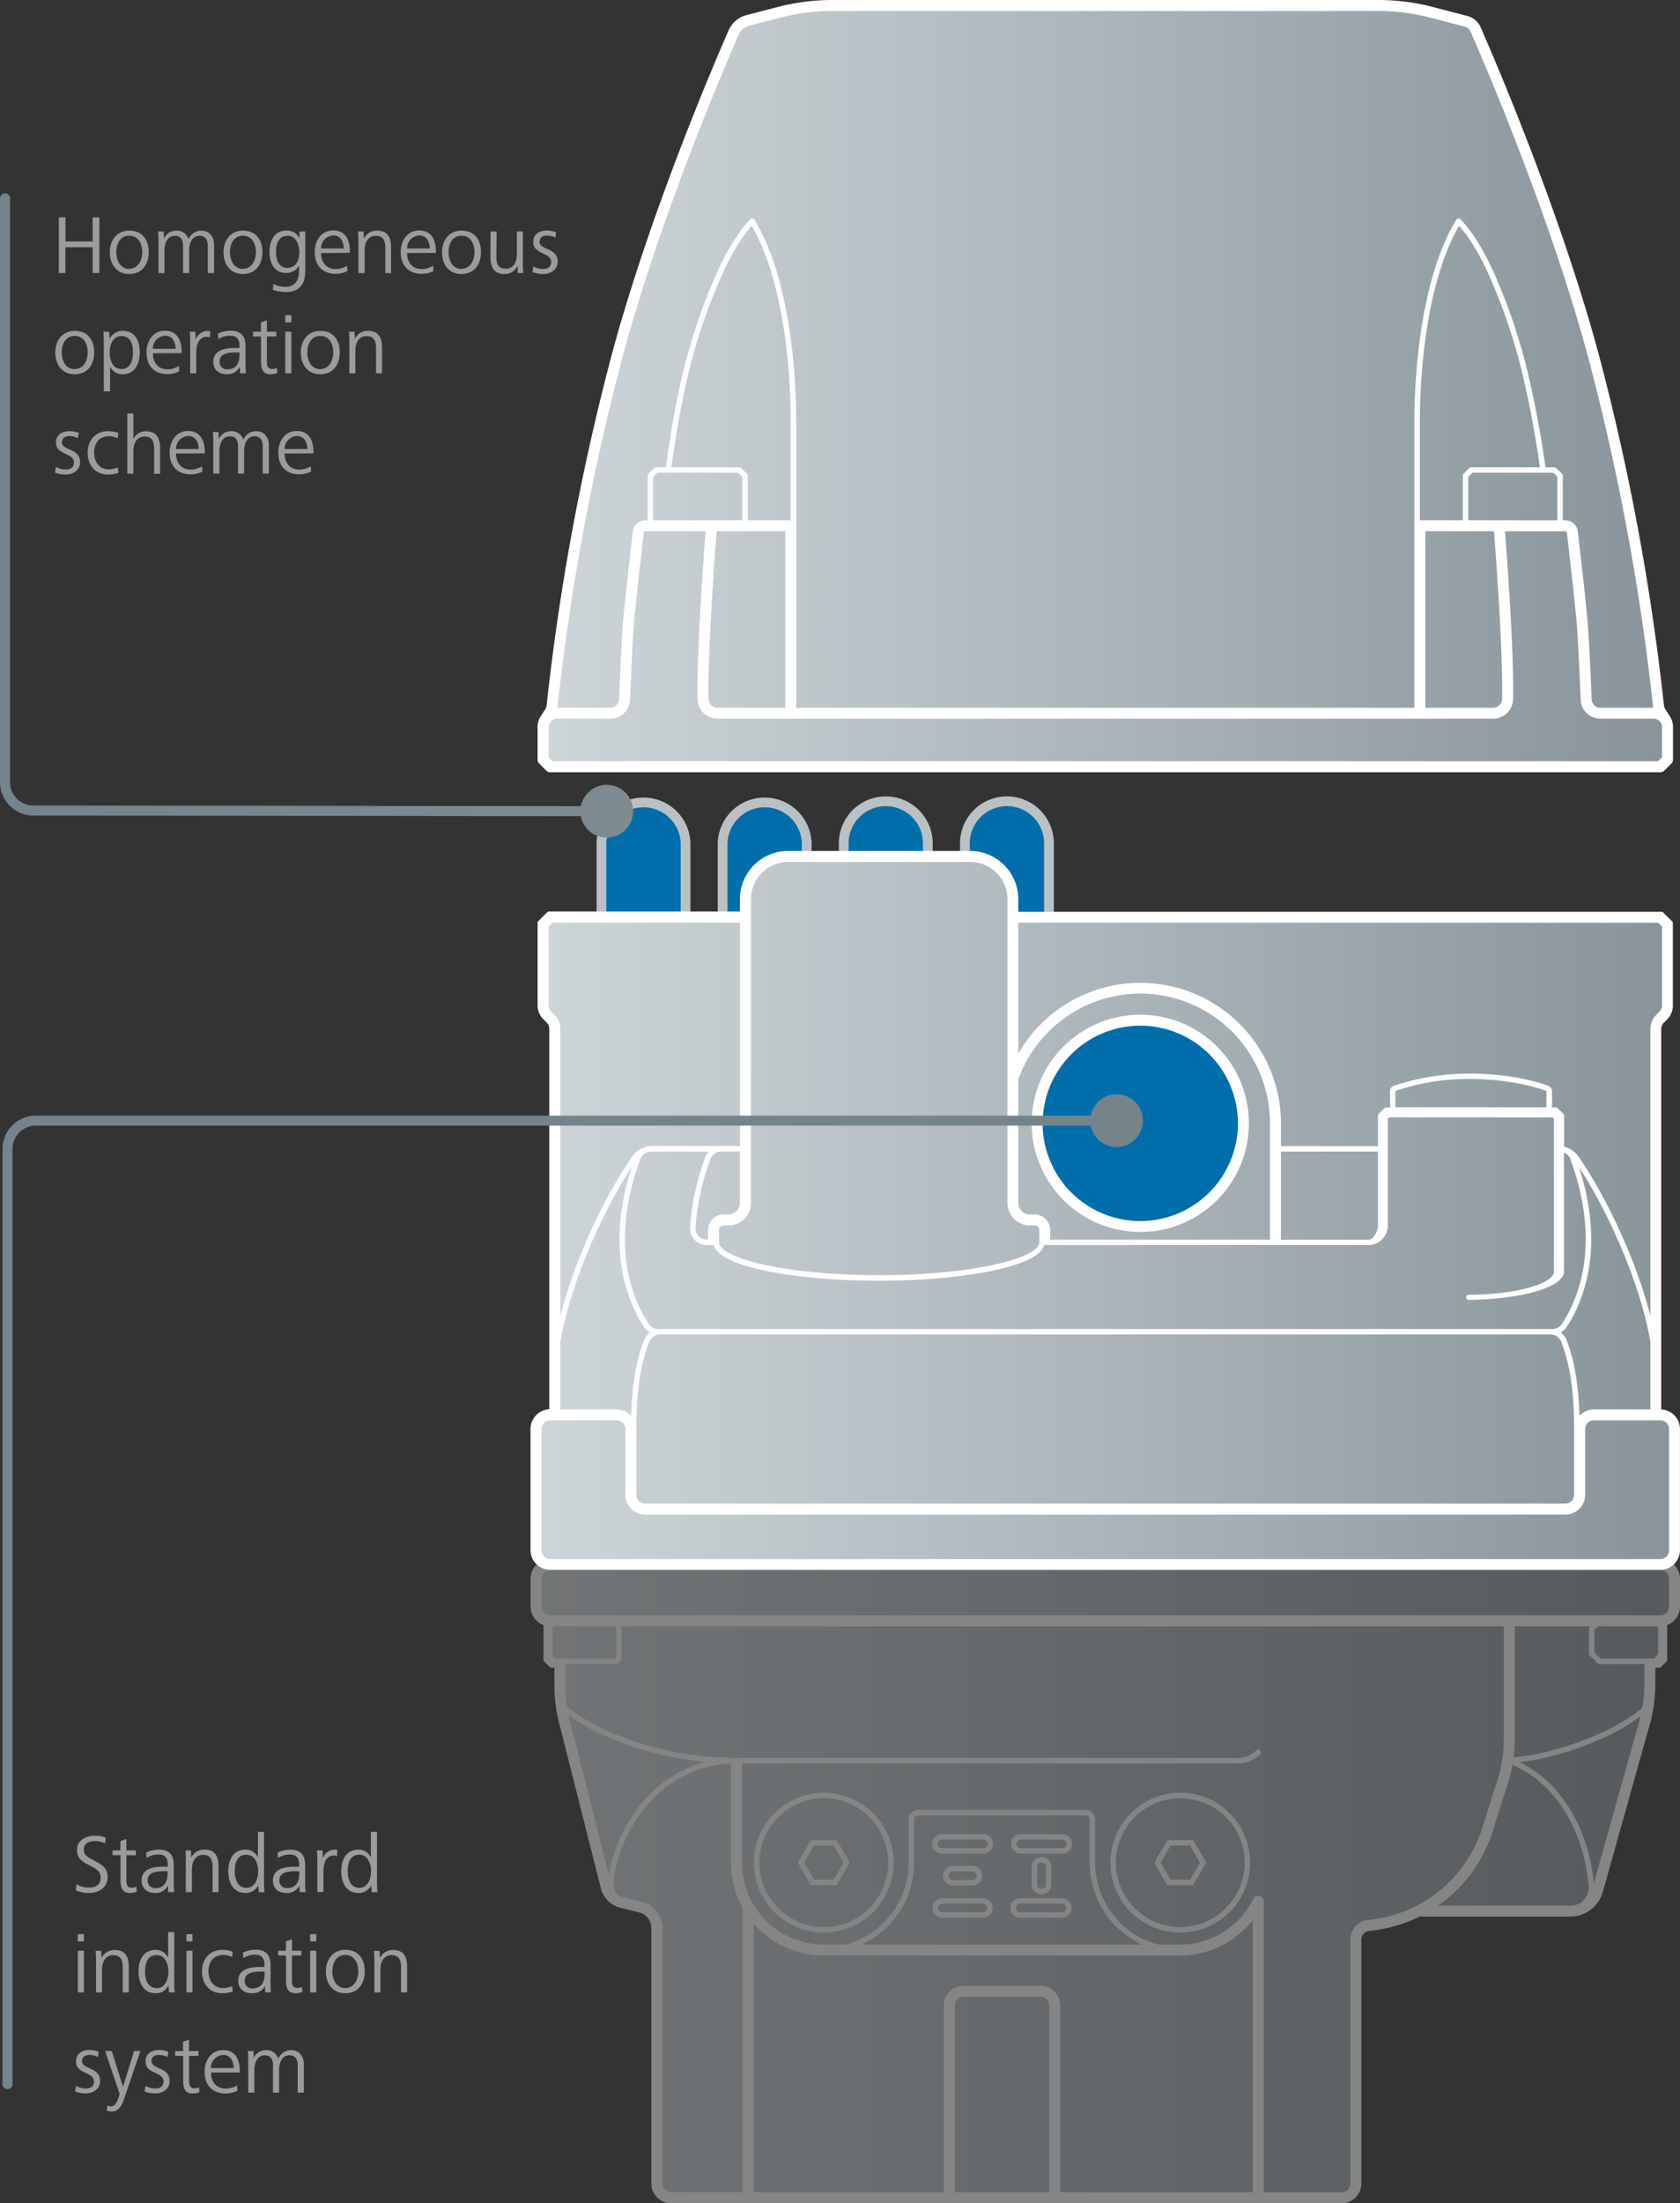 <svg id="Ebene_1" data-name="Ebene 1" xmlns="http://www.w3.org/2000/svg" xmlns:xlink="http://www.w3.org/1999/xlink" width="503.54" height="660.11" viewBox="0 0 503.54 660.11">
  <rect x="0" y="0" width="503.54" height="660.11" fill="#333333" stroke="none"/>
  <defs>
    <style>
      .cls-1 {
        fill: #fff;
      }

      .cls-2 {
        fill: url(#linear-gradient);
      }

      .cls-3 {
        mask: url(#mask);
      }

      .cls-4 {
        opacity: 0.4;
      }

      .cls-13, .cls-14, .cls-5, .cls-6, .cls-7, .cls-8, .cls-9 {
        stroke: #fff;
      }

      .cls-10, .cls-13, .cls-5, .cls-8 {
        stroke-miterlimit: 10;
      }

      .cls-13, .cls-5 {
        stroke-width: 2.74px;
      }

      .cls-5 {
        fill: url(#linear-gradient-2);
      }

      .cls-14, .cls-15, .cls-17, .cls-6, .cls-7, .cls-8, .cls-9 {
        fill: none;
      }

      .cls-14, .cls-15, .cls-17, .cls-6, .cls-7, .cls-9 {
        stroke-linejoin: round;
      }

      .cls-6, .cls-9 {
        stroke-width: 3.29px;
      }

      .cls-15, .cls-17, .cls-7, .cls-9 {
        stroke-linecap: round;
      }

      .cls-14, .cls-7, .cls-8 {
        stroke-width: 1.64px;
      }

      .cls-10, .cls-12 {
        fill: #006eab;
      }

      .cls-10 {
        stroke: #bac1c5;
        stroke-width: 2.92px;
      }

      .cls-11 {
        fill: url(#linear-gradient-3);
      }

      .cls-13 {
        fill: url(#linear-gradient-4);
      }

      .cls-15, .cls-17 {
        stroke-width: 3px;
      }

      .cls-15 {
        stroke: url(#linear-gradient-5);
      }

      .cls-16 {
        fill: url(#linear-gradient-6);
      }

      .cls-17 {
        stroke: #75838a;
      }

      .cls-18 {
        fill: #75838a;
      }

      .cls-19 {
        fill: #9b9b9b;
      }
    </style>
    <linearGradient id="linear-gradient" x1="341.38" y1="454.96" x2="341.38" y2="731.68" gradientUnits="userSpaceOnUse">
      <stop offset="0.25" stop-color="#fff"/>
      <stop offset="0.26" stop-color="#fdfdfd"/>
      <stop offset="0.4" stop-color="#adadac"/>
      <stop offset="0.54" stop-color="#6e6e6d"/>
      <stop offset="0.65" stop-color="#40403f"/>
      <stop offset="0.73" stop-color="#242423"/>
      <stop offset="0.78" stop-color="#1a1a18"/>
    </linearGradient>
    <mask id="mask" x="118.93" y="447.91" width="419.89" height="276.72" maskUnits="userSpaceOnUse">
      <g transform="translate(-12.5 -7.05)">
        <g>
          <rect class="cls-1" x="131.43" y="454.96" width="419.89" height="276.72"/>
          <rect class="cls-2" x="131.43" y="454.96" width="419.89" height="276.72"/>
        </g>
      </g>
    </mask>
    <linearGradient id="linear-gradient-2" x1="173.18" y1="570.66" x2="514.39" y2="570.66" gradientUnits="userSpaceOnUse">
      <stop offset="0" stop-color="#ced5d9"/>
      <stop offset="1" stop-color="#88949a"/>
    </linearGradient>
    <linearGradient id="linear-gradient-3" x1="173.31" y1="369.75" x2="514.53" y2="369.75" xlink:href="#linear-gradient-2"/>
    <linearGradient id="linear-gradient-4" x1="175.27" y1="122.76" x2="512.3" y2="122.76" xlink:href="#linear-gradient-2"/>
    <linearGradient id="linear-gradient-5" x1="12.5" y1="158.29" x2="203.75" y2="158.29" gradientUnits="userSpaceOnUse">
      <stop offset="0" stop-color="#75838a"/>
      <stop offset="1" stop-color="#7e8b93"/>
    </linearGradient>
    <linearGradient id="linear-gradient-6" x1="12.5" y1="250.1" x2="203.75" y2="250.1" xlink:href="#linear-gradient-5"/>
  </defs>
  <title>actuator_concept_en</title>
  <g class="cls-3">
    <g id="Abtriebsgehäuse" class="cls-4">
      <path id="Fläche" class="cls-5" d="M514.39,480.06a4.26,4.26,0,0,0-4.27-4.26H177.44a4.26,4.26,0,0,0-4.26,4.26v8.33a4.27,4.27,0,0,0,4.26,4.27h.61l-1.28,1.27v10.15c.49.5.78.78,1.28,1.27h2.33l0,.16v6.73a42.72,42.72,0,0,0,1.3,10.44l12.56,49.72a6.37,6.37,0,0,0,4.66,4.64l5.66,1.41a6.39,6.39,0,0,1,4.86,6.2v76.6a4.27,4.27,0,0,0,4.26,4.27h201a4.25,4.25,0,0,0,4.26-4.19l0-73.17a4.29,4.29,0,0,1,3.95-4.25,40.74,40.74,0,0,0,14.69-4.26H483.1a8.52,8.52,0,0,0,8.21-6.22l14.09-50.23A42.64,42.64,0,0,0,507,511.67v-6.32h2.55l1.28-1.27V493.93c-.51-.49-.79-.78-1.28-1.27h.59a4.27,4.27,0,0,0,4.27-4.27Z" transform="translate(-12.5 -7.05)"/>
      <path class="cls-6" d="M328.63,665.32v-57.4a4.27,4.27,0,0,0-4.26-4.27H301.31a4.27,4.27,0,0,0-4.27,4.27v57.4" transform="translate(-12.5 -7.05)"/>
      <path class="cls-6" d="M507,505.57v6.1a42.64,42.64,0,0,1-1.58,11.52l-14.09,50.23a8.52,8.52,0,0,1-8.21,6.22H437.92" transform="translate(-12.5 -7.05)"/>
      <path class="cls-6" d="M180.33,505.51v6.73a42.72,42.72,0,0,0,1.3,10.44l12.56,49.72a6.37,6.37,0,0,0,4.66,4.64l5.66,1.41a6.39,6.39,0,0,1,4.86,6.2v76.6a4.27,4.27,0,0,0,4.26,4.27h201a4.25,4.25,0,0,0,4.26-4.19l0-73.17a4.29,4.29,0,0,1,3.95-4.25,41,41,0,0,0,15.77-4.81,41.46,41.46,0,0,0,20.27-25.67l4-12.54a42.67,42.67,0,0,0,2-12.92V493.41" transform="translate(-12.5 -7.05)"/>
      <path class="cls-7" d="M279.53,565.11A20.12,20.12,0,1,1,259.42,545,20.11,20.11,0,0,1,279.53,565.11Z" transform="translate(-12.5 -7.05)"/>
      <path class="cls-7" d="M233.22,534.57c-21.6,0-35,18.07-37.62,35.39-.41,2.7.53,6.18,4.33,7.31l3.16.82" transform="translate(-12.5 -7.05)"/>
      <path class="cls-7" d="M180.33,517.54c5.77,6.13,26.24,17,52.89,17" transform="translate(-12.5 -7.05)"/>
      <path class="cls-7" d="M464.87,534.57c15,5.68,23.44,21.52,24.63,38.1a6.65,6.65,0,0,1-6.41,6.42l-6.26.55" transform="translate(-12.5 -7.05)"/>
      <path class="cls-7" d="M507,517.54c-6.58,7.52-26.2,15.83-42.11,17" transform="translate(-12.5 -7.05)"/>
      <path class="cls-6" d="M233.22,534.57v30.54a26.2,26.2,0,0,0,26.2,26.2H366.11a26.21,26.21,0,0,0,23.51-14.64v88.85" transform="translate(-12.5 -7.05)"/>
      <path class="cls-7" d="M233.22,534.57H383.59a8.53,8.53,0,0,0,6-2.5" transform="translate(-12.5 -7.05)"/>
      <path class="cls-7" d="M366.11,591.31a26.2,26.2,0,0,1-26.2-26.2V552.28a2.13,2.13,0,0,0-2.13-2.14h-50a2.13,2.13,0,0,0-2.13,2.14v12.83a26.19,26.19,0,0,1-26.19,26.2" transform="translate(-12.5 -7.05)"/>
      <path class="cls-8" d="M298.23,571.14a2.12,2.12,0,1,1,0-4.23h5.58a2.12,2.12,0,1,1,0,4.23Z" transform="translate(-12.5 -7.05)"/>
      <path class="cls-8" d="M294.81,561.6a2.11,2.11,0,0,1,0-4.22h12.42a2.11,2.11,0,0,1,0,4.22Z" transform="translate(-12.5 -7.05)"/>
      <path class="cls-8" d="M294.81,580.81a2.12,2.12,0,0,1,0-4.23h12.42a2.12,2.12,0,0,1,0,4.23Z" transform="translate(-12.5 -7.05)"/>
      <path class="cls-8" d="M326.77,571.82a2.12,2.12,0,0,1-4.23,0v-5.6a2.12,2.12,0,0,1,4.23,0Z" transform="translate(-12.5 -7.05)"/>
      <path class="cls-8" d="M318.45,561.6a2.11,2.11,0,1,1,0-4.22h12.42a2.11,2.11,0,0,1,0,4.22Z" transform="translate(-12.5 -7.05)"/>
      <path class="cls-8" d="M318.45,580.81a2.12,2.12,0,1,1,0-4.23h12.42a2.12,2.12,0,0,1,0,4.23Z" transform="translate(-12.5 -7.05)"/>
      <path class="cls-7" d="M386.37,565.11A20.12,20.12,0,1,1,366.26,545,20.11,20.11,0,0,1,386.37,565.11Z" transform="translate(-12.5 -7.05)"/>
      <path class="cls-9" d="M510.12,475.8a4.26,4.26,0,0,1,4.27,4.26v8.33a4.27,4.27,0,0,1-4.27,4.27H177.44a4.27,4.27,0,0,1-4.26-4.27v-8.33a4.26,4.26,0,0,1,4.26-4.26Z" transform="translate(-12.5 -7.05)"/>
      <path class="cls-7" d="M508.5,504.79H491.91l-2.33-2.32,0-7.49,2.33-2.32h16.59c.91.91,1.41,1.42,2.33,2.32l0,7.49Z" transform="translate(-12.5 -7.05)"/>
      <path class="cls-7" d="M197.24,504.82h-19.7l-.77-.77V493.43l.77-.77h19.7l.77.77v10.62Z" transform="translate(-12.5 -7.05)"/>
      <line class="cls-9" x1="224.26" y1="571.2" x2="224.26" y2="658.46"/>
      <polygon class="cls-7" points="250.34 552.14 243.5 552.14 240.08 558.06 243.5 563.98 250.34 563.98 253.76 558.06 250.34 552.14"/>
      <polygon class="cls-7" points="357.18 552.14 350.34 552.14 346.93 558.06 350.34 563.98 357.18 563.98 360.6 558.06 357.18 552.14"/>
    </g>
  </g>
  <g id="Antriebsgehäuse">
    <g id="Schalter">
      <path class="cls-10" d="M301.7,288.63V259.72a12.6,12.6,0,1,1,25.2,0v28.91" transform="translate(-12.5 -7.05)"/>
      <path class="cls-10" d="M265.39,288.63V259.72a12.6,12.6,0,1,1,25.2,0v28.91" transform="translate(-12.5 -7.05)"/>
      <path class="cls-10" d="M229.08,288.63V259.72a12.61,12.61,0,0,1,25.21,0v28.91" transform="translate(-12.5 -7.05)"/>
      <path class="cls-10" d="M192.77,288.63V259.72a12.61,12.61,0,0,1,25.21,0v28.91" transform="translate(-12.5 -7.05)"/>
    </g>
    <path id="Fläche-2" data-name="Fläche" class="cls-11" d="M514.53,435.23a4.26,4.26,0,0,0-4.26-4.26h-1.36V315.35a4.29,4.29,0,0,1,1.25-3l1-1a4.27,4.27,0,0,0,1.25-3V284l-2.13-2.13H316.2v-5.36a12.79,12.79,0,0,0-12.79-12.79H248.83A12.79,12.79,0,0,0,236,276.48v5.36h-58.5L175.41,284V308.3a4.27,4.27,0,0,0,1.25,3l1,1a4.29,4.29,0,0,1,1.25,3V431h-1.35a4.27,4.27,0,0,0-4.27,4.26v36.32a4.26,4.26,0,0,0,4.27,4.26H510.27a4.26,4.26,0,0,0,4.26-4.26Z" transform="translate(-12.5 -7.05)"/>
    <path class="cls-12" d="M385.19,343.62a30.92,30.92,0,1,1-30.91-30.91A30.91,30.91,0,0,1,385.19,343.62Z" transform="translate(-12.5 -7.05)"/>
    <path class="cls-1" d="M354.28,376.17a32.55,32.55,0,1,0-32.56-32.55A32.58,32.58,0,0,0,354.28,376.17Zm0-61.82A29.27,29.27,0,1,1,325,343.62,29.3,29.3,0,0,1,354.28,314.35Zm156.13,115v-114a2.66,2.66,0,0,1,.76-1.85l1-1a5.88,5.88,0,0,0,1.73-4.17v-25l-3.1-3.09H317.71v-3.71A14.46,14.46,0,0,0,303.28,262H248.7a14.46,14.46,0,0,0-14.44,14.44v3.71H176.73l-3.1,3.09v25a5.86,5.86,0,0,0,1.73,4.18l1,1a2.63,2.63,0,0,1,.77,1.85v114a5.92,5.92,0,0,0-5.62,5.9v36.31a5.92,5.92,0,0,0,5.91,5.91H510.12a5.92,5.92,0,0,0,5.91-5.91V435.22A5.91,5.91,0,0,0,510.41,429.32Zm-.92-145.85,1.16,1.16v23.65a2.6,2.6,0,0,1-.76,1.85l-1,1a6,6,0,0,0-1.72,4.17v86c-4.3-16.86-13.29-35.89-21.61-47.84a7.12,7.12,0,0,0-3.88-2.76l-.24-.09-.13,0V341l-2.17-2.16h-1.45v-4.89a1.65,1.65,0,0,0-1.06-1.56c-3.23-1.27-12.25-3.68-23.21-3.68a71.29,71.29,0,0,0-23.22,3.68,1.66,1.66,0,0,0-1.05,1.56v4.89h-1.45L425.5,341v9.44H396.43v-6.78a42.14,42.14,0,0,0-78.72-20.92V283.47ZM223.9,353.78a74.48,74.48,0,0,0-4.58,20.89,5.11,5.11,0,0,0,1.36,3.84,5,5,0,0,0,3.72,1.58h2c1.8,6.94,26.37,10.68,49.54,10.68s47.72-3.74,49.52-10.68h97.24a5.86,5.86,0,0,0,5.76-5.85v-32l.39-.4h49l.4.4v45.88c0,3.25-10.53,6.85-25.64,6.85a.76.76,0,0,0,0,1.51c13.16,0,28.66-3.11,28.66-8.55V352.35a3.48,3.48,0,0,1,1.92,2c9.29,25.41,2.4,41.83-2.53,49.35a3.4,3.4,0,0,1-2.87,1.54h-268a3.43,3.43,0,0,1-2.88-1.54c-4.93-7.52-11.81-23.93-2.52-49.35a3.45,3.45,0,0,1,2.11-2.08,5.5,5.5,0,0,1,1.47-.21H225A4.9,4.9,0,0,0,223.9,353.78Zm1.54.56a3.48,3.48,0,0,1,3.25-2.29h5.57v15.41a3.47,3.47,0,0,1-3.47,3.47h-1.46a4.63,4.63,0,0,0-4.62,4.63v2.89h-.31a3.41,3.41,0,0,1-2.52-1.07,3.46,3.46,0,0,1-.92-2.61A72.7,72.7,0,0,1,225.44,354.34Zm92.27-23.88a38.86,38.86,0,0,1,75.43,13.16v34.83H327.26v-2.89a4.63,4.63,0,0,0-4.62-4.63h-1.46a3.48,3.48,0,0,1-3.47-3.47Zm78.72,48v-26.4H425.5v22.19c0,1.52-1.24,4.21-2.76,4.21H396.43Zm34.32-39.65v-4.92a68.32,68.32,0,0,1,22.62-3.56c13.39,0,22.53,3.52,22.63,3.59v4.89ZM205.53,404.59a4.93,4.93,0,0,0,1.8,1.66,5.1,5.1,0,0,0-1.72,2.21c-3,7.48-3.74,16-3.92,22.79a5.92,5.92,0,0,0-4.35-1.94h-16.9V409.13c2.92-17.18,12.36-38.6,21.41-52.4C193.89,381.14,200.63,397.11,205.53,404.59Zm-2.29,30.63h0c0-7,.4-17.4,3.86-26.16a3.46,3.46,0,0,1,3.23-2.19H477.21a3.44,3.44,0,0,1,3.22,2.19c3.47,8.76,3.87,19.13,3.87,26.16h0v19.7a2.62,2.62,0,0,1-2.62,2.62H205.87a2.62,2.62,0,0,1-2.63-2.62ZM482,408.46a5.1,5.1,0,0,0-1.72-2.21,4.93,4.93,0,0,0,1.8-1.66c4.9-7.48,11.63-23.45,3.69-47.85,9,13.79,18.47,35.19,21.4,52.37v20.2h-16.9a5.88,5.88,0,0,0-4.35,1.94C485.7,424.46,484.92,415.94,482,408.46Zm-244.41-132a11.17,11.17,0,0,1,11.15-11.16h54.58a11.17,11.17,0,0,1,11.14,11.16v91a6.76,6.76,0,0,0,6.76,6.76h1.46a1.34,1.34,0,0,1,1.34,1.34v3.7h0c0,4.66-19.71,9.85-48,9.85s-48-5.19-48-9.85h0v-3.71a1.34,1.34,0,0,1,1.34-1.34h1.46a6.76,6.76,0,0,0,6.76-6.76Zm-60.64,31.81V284.63l1.17-1.16h56.18V350.4H207.63a4.52,4.52,0,0,0-1.11.18c-.12,0-.23,0-.34.05l-.27.1a7.17,7.17,0,0,0-3.87,2.75c-8.32,11.95-17.31,31-21.6,47.86v-86a5.94,5.94,0,0,0-1.73-4.17l-1-1A2.61,2.61,0,0,1,176.91,308.28ZM512.75,471.53a2.63,2.63,0,0,1-2.63,2.63H177.44a2.63,2.63,0,0,1-2.62-2.63V435.22a2.62,2.62,0,0,1,2.62-2.62h19.9a2.62,2.62,0,0,1,2.62,2.62v19.7a5.92,5.92,0,0,0,5.91,5.91H481.7a5.92,5.92,0,0,0,5.91-5.91v-19.7a2.62,2.62,0,0,1,2.62-2.62h19.89a2.62,2.62,0,0,1,2.63,2.62Z" transform="translate(-12.5 -7.05)"/>
  </g>
  <g id="Deckel">
    <path id="Fläche-3" data-name="Fläche" class="cls-13" d="M425.53,8.69a64,64,0,0,1,16.12,2.07l10.29,2.68a4.26,4.26,0,0,1,2.82,2.4c4.33,9.87,24.46,56.66,35.83,99.68a708.67,708.67,0,0,1,19,103,4.26,4.26,0,0,0,.64,1.86l1.39,2.2a4.15,4.15,0,0,1,.68,2.29v9.78l-2.13,2.13H177.4l-2.13-2.13v-9.78a4.22,4.22,0,0,1,.67-2.29l1.4-2.2a4.26,4.26,0,0,0,.64-1.86,707.16,707.16,0,0,1,19-103c11-41.77,30.33-87.1,35.41-98.72a6.33,6.33,0,0,1,4.24-3.62l9.29-2.42A64,64,0,0,1,262,8.69Z" transform="translate(-12.5 -7.05)"/>
    <path id="_Pfad_" data-name="&lt;Pfad&gt;" class="cls-9" d="M425.53,8.69a64,64,0,0,1,16.12,2.07l10.29,2.68a4.26,4.26,0,0,1,2.82,2.4c4.33,9.87,24.46,56.66,35.83,99.68a708.67,708.67,0,0,1,19,103,4.26,4.26,0,0,0,.64,1.86l1.39,2.2a4.15,4.15,0,0,1,.68,2.29v9.78l-2.13,2.13H177.4l-2.13-2.13v-9.78a4.22,4.22,0,0,1,.67-2.29l1.4-2.2a4.26,4.26,0,0,0,.64-1.86,707.16,707.16,0,0,1,19-103c11-41.77,30.33-87.1,35.41-98.72a6.33,6.33,0,0,1,4.24-3.62l9.29-2.42A64,64,0,0,1,262,8.69Z" transform="translate(-12.5 -7.05)"/>
    <path class="cls-14" d="M250.33,164.35s0-4.49,0-30.25c0-24.75-4.34-47.73-12.38-60.75-4.17,4.35-7.86,11-10.75,17.88a168.83,168.83,0,0,0-9.59,29.33c-2.12,9-3.64,18.65-4.81,27.31" transform="translate(-12.5 -7.05)"/>
    <path class="cls-7" d="M207.47,164.29V149.57l1.71-1.7H234.1l1.7,1.7v14.72" transform="translate(-12.5 -7.05)"/>
    <path class="cls-7" d="M480.09,164.29V149.57c-.66-.66-1-1-1.7-1.7H453.47l-1.7,1.7v14.72" transform="translate(-12.5 -7.05)"/>
    <polyline class="cls-9" points="210.36 157.51 237.01 157.51 237.01 213.4"/>
    <path class="cls-14" d="M437.25,164.89s0-5,0-30.79c0-24.75,4.38-47.73,12.43-60.75h0c4.17,4.35,7.86,11,10.75,17.88A168.83,168.83,0,0,1,470,120.56c2.11,9,3.81,18.66,5,27.31" transform="translate(-12.5 -7.05)"/>
    <polyline class="cls-9" points="452.22 157.51 425.57 157.51 425.57 213.4"/>
    <path class="cls-9" d="M176,222.57a4.25,4.25,0,0,1,3.51-1.85l15.94,0a4.25,4.25,0,0,0,4.25-4.09c.25-6.15.74-17.58,1.12-22.35.49-6.12,2.36-22.3,3-27.82a2.13,2.13,0,0,1,2.12-1.88h18.49a1.28,1.28,0,0,1,1.28,1.4c-.65,6.67-1.58,22.44-1.89,28.12-.27,4.83-.79,16.17-.59,22.31a4.33,4.33,0,0,0,4.26,4.33H460.1a4.32,4.32,0,0,0,4.26-4.33c.16-6.42-.33-17.48-.59-22.31-.31-5.68-1.24-21.45-1.89-28.12a1.28,1.28,0,0,1,1.28-1.4h18.49a2.13,2.13,0,0,1,2.12,1.88c.64,5.52,2.52,21.7,3,27.82.39,4.77.89,16.22,1.15,22.38a4.26,4.26,0,0,0,4.26,4.08h15.91a4.26,4.26,0,0,1,3.47,1.78" transform="translate(-12.5 -7.05)"/>
  </g>
  <g>
    <path class="cls-15" d="M14,66.48V241.39a8.5,8.5,0,0,0,8.49,8.5l172.26.21" transform="translate(-12.5 -7.05)"/>
    <path class="cls-16" d="M194.34,258a7.9,7.9,0,1,0-7.88-7.9A7.9,7.9,0,0,0,194.34,258Z" transform="translate(-12.5 -7.05)"/>
  </g>
  <g>
    <path class="cls-17" d="M14.75,631.48V351.3a8.5,8.5,0,0,1,8.5-8.5h324.3" transform="translate(-12.5 -7.05)"/>
    <path class="cls-18" d="M347.15,350.7a7.9,7.9,0,1,0-7.89-7.9A7.9,7.9,0,0,0,347.15,350.7Z" transform="translate(-12.5 -7.05)"/>
  </g>
  <g>
    <path class="cls-19" d="M30.13,88.86V72.17h2V79.4h8.14V72.17h2V88.86h-2V81.13H32.1v7.73Z" transform="translate(-12.5 -7.05)"/>
    <path class="cls-19" d="M45.42,82.58c0-3.58,2.13-6.43,5.83-6.43,3.91,0,5.83,2.75,5.83,6.43s-2,6.56-5.83,6.56a6.3,6.3,0,0,1-2.55-.5C46.52,87.59,45.42,85.31,45.42,82.58Zm5.83,5c2.73,0,3.88-2.63,3.88-5s-1.07-4.9-3.88-4.9-3.88,2.5-3.88,4.9a6.52,6.52,0,0,0,.9,3.43A3.47,3.47,0,0,0,51.25,87.61Z" transform="translate(-12.5 -7.05)"/>
    <path class="cls-19" d="M60,88.86V79.33a28.71,28.71,0,0,0-.12-2.93h1.68l.07,2.15a4,4,0,0,1,3.73-2.4A3.58,3.58,0,0,1,69,78.75a4.15,4.15,0,0,1,3.78-2.6c2.52,0,3.88,1.83,3.88,4.23v8.48H74.78V80.7c0-1.67-.6-3-2.48-3-2.28,0-3.1,2.25-3.1,4.43v6.73H67.37V80.7c0-1.67-.57-3-2.45-3-2.3,0-3.13,2.25-3.13,4.43v6.73Z" transform="translate(-12.5 -7.05)"/>
    <path class="cls-19" d="M79.49,82.58c0-3.58,2.13-6.43,5.83-6.43,3.9,0,5.83,2.75,5.83,6.43s-2,6.56-5.83,6.56a6.23,6.23,0,0,1-2.55-.5C80.59,87.59,79.49,85.31,79.49,82.58Zm5.83,5c2.73,0,3.88-2.63,3.88-5s-1.08-4.9-3.88-4.9-3.88,2.5-3.88,4.9a6.52,6.52,0,0,0,.9,3.43A3.46,3.46,0,0,0,85.32,87.61Z" transform="translate(-12.5 -7.05)"/>
    <path class="cls-19" d="M94.43,92.12A7.85,7.85,0,0,0,98,93c3,0,4.13-2.06,4.13-4.76v-1.6a4.38,4.38,0,0,1-3.86,2.2c-3.7,0-5-3.2-5-6.28,0-3.3,1.4-6.43,5.08-6.43a4.06,4.06,0,0,1,3.91,2.35V76.4H104V88.24c0,3.88-1.75,6.3-5.83,6.3a13,13,0,0,1-3.88-.65Zm4.26-4.81c2.67,0,3.53-2.6,3.53-4.7s-.93-4.91-3.51-4.91c-2.8,0-3.48,2.6-3.48,4.91a6.7,6.7,0,0,0,.68,3.15A3,3,0,0,0,98.69,87.31Z" transform="translate(-12.5 -7.05)"/>
    <path class="cls-19" d="M108.73,82.86c0,2.4,1.27,4.8,4.4,4.8a6.61,6.61,0,0,0,3.43-1l.07,1.63a8.18,8.18,0,0,1-3.5.8c-4.3,0-6.31-2.83-6.31-6.56,0-3.18,1.83-6.43,5.56-6.43,3.88,0,5,3.1,5,6.41v.3Zm6.85-1.36c-.12-1.7-.75-3.9-3.18-3.9a3.85,3.85,0,0,0-3.67,3.9Z" transform="translate(-12.5 -7.05)"/>
    <path class="cls-19" d="M119.91,88.86V79.33a28.71,28.71,0,0,0-.12-2.93h1.68l.07,2.15a4.32,4.32,0,0,1,4-2.4c3.2,0,4.18,2.1,4.18,5v7.73H128V81.48c0-2-.4-3.78-2.81-3.78-2.6,0-3.4,2.25-3.4,4.46v6.7Z" transform="translate(-12.5 -7.05)"/>
    <path class="cls-19" d="M134.51,82.86c0,2.4,1.27,4.8,4.4,4.8a6.61,6.61,0,0,0,3.43-1l.08,1.63a8.26,8.26,0,0,1-3.51.8c-4.3,0-6.3-2.83-6.3-6.56,0-3.18,1.82-6.43,5.55-6.43,3.88,0,5,3.1,5,6.41v.3Zm6.85-1.36c-.12-1.7-.75-3.9-3.17-3.9a3.85,3.85,0,0,0-3.68,3.9Z" transform="translate(-12.5 -7.05)"/>
    <path class="cls-19" d="M145,82.58c0-3.58,2.12-6.43,5.83-6.43,3.9,0,5.83,2.75,5.83,6.43s-2,6.56-5.83,6.56a6.32,6.32,0,0,1-2.56-.5C146.05,87.59,145,85.31,145,82.58Zm5.83,5c2.72,0,3.88-2.63,3.88-5s-1.08-4.9-3.88-4.9-3.88,2.5-3.88,4.9a6.43,6.43,0,0,0,.9,3.43A3.45,3.45,0,0,0,150.78,87.61Z" transform="translate(-12.5 -7.05)"/>
    <path class="cls-19" d="M161.27,83.78c0,2,.37,3.78,2.75,3.78,2.6,0,3.4-2.25,3.4-4.45V76.4h1.8v9.53a28.59,28.59,0,0,0,.13,2.93h-1.68l0-2.15a4.31,4.31,0,0,1-4,2.43c-3.17,0-4.15-2.13-4.15-5V76.4h1.83Z" transform="translate(-12.5 -7.05)"/>
    <path class="cls-19" d="M172.33,86.86a6.18,6.18,0,0,0,3,.78c1.4,0,2.38-.68,2.38-2.08,0-3-5.38-2.15-5.38-6,0-2.5,2.08-3.45,4-3.45a7.91,7.91,0,0,1,2.83.53L179,78.25a6.11,6.11,0,0,0-2.56-.62c-1,0-2.22.37-2.22,1.87,0,2.51,5.43,1.73,5.43,5.91,0,2.4-2,3.73-4.23,3.73a8.33,8.33,0,0,1-3.31-.58Z" transform="translate(-12.5 -7.05)"/>
    <path class="cls-19" d="M29.08,112.62c0-3.58,2.12-6.43,5.83-6.43,3.9,0,5.83,2.75,5.83,6.43s-2,6.56-5.83,6.56a6.15,6.15,0,0,1-2.56-.51C30.18,117.62,29.08,115.35,29.08,112.62Zm5.83,5c2.72,0,3.88-2.63,3.88-5s-1.08-4.91-3.88-4.91S31,110.22,31,112.62a6.43,6.43,0,0,0,.9,3.43A3.47,3.47,0,0,0,34.91,117.65Z" transform="translate(-12.5 -7.05)"/>
    <path class="cls-19" d="M43.62,124.31V110.62c0-1.48,0-2.78-.13-4.18h1.73l.1,2.17a4.39,4.39,0,0,1,4-2.42c3.81,0,5.06,3.13,5.06,6.43s-1.38,6.56-5.08,6.56a4,4,0,0,1-3.8-2.31v7.44Zm5.28-6.69c2.78,0,3.45-2.72,3.45-5s-.62-4.88-3.45-4.88c-2.6,0-3.53,2.68-3.53,4.88a7.44,7.44,0,0,0,.75,3.33A3.1,3.1,0,0,0,48.9,117.62Z" transform="translate(-12.5 -7.05)"/>
    <path class="cls-19" d="M58.31,112.89c0,2.41,1.28,4.81,4.41,4.81a6.55,6.55,0,0,0,3.42-1l.08,1.62a8.12,8.12,0,0,1-3.5.81c-4.31,0-6.31-2.83-6.31-6.56,0-3.18,1.83-6.43,5.56-6.43s5,3.1,5,6.4v.3Zm6.86-1.35c-.13-1.7-.75-3.9-3.18-3.9a3.86,3.86,0,0,0-3.68,3.9Z" transform="translate(-12.5 -7.05)"/>
    <path class="cls-19" d="M69.5,118.9v-9.53a28.59,28.59,0,0,0-.12-2.93h1.67l.1,2.35a3.88,3.88,0,0,1,3.31-2.6,3.78,3.78,0,0,1,1.05.1l-.1,1.82a3.52,3.52,0,0,0-1-.15c-2.53,0-3.08,2.81-3.08,4.76v6.18Z" transform="translate(-12.5 -7.05)"/>
    <path class="cls-19" d="M84.47,118.9l-.08-2a4.06,4.06,0,0,1-3.88,2.28c-2.22,0-4.07-1.18-4.07-3.71,0-3.2,2.8-4.15,6.45-4.15h1.4v-.6c0-1.91-.72-3.08-2.8-3.08a6.35,6.35,0,0,0-3.53,1l-.15-1.63a9.48,9.48,0,0,1,3.76-.87c3.12,0,4.52,1.52,4.52,4.65v5.41a17.8,17.8,0,0,0,.16,2.65Zm-1.1-6.26c-2.33,0-5.06.25-5.06,2.76a2.18,2.18,0,0,0,2.4,2.3c2.66,0,3.58-2,3.58-4.31v-.75Z" transform="translate(-12.5 -7.05)"/>
    <path class="cls-19" d="M95.61,118.8a5.05,5.05,0,0,1-2,.38c-2.55,0-2.88-1.86-2.88-4.13v-7.19H88.35v-1.42H90.7v-2.81l1.8-.62v3.43h2.83v1.42H92.5v7.66c0,1.1.3,2.08,1.61,2.08a3.5,3.5,0,0,0,1.4-.33Z" transform="translate(-12.5 -7.05)"/>
    <path class="cls-19" d="M98,103.66v-2.18h1.83v2.18Zm0,15.24V106.44h1.83V118.9Z" transform="translate(-12.5 -7.05)"/>
    <path class="cls-19" d="M102.67,112.62c0-3.58,2.12-6.43,5.83-6.43,3.9,0,5.83,2.75,5.83,6.43s-2,6.56-5.83,6.56a6.07,6.07,0,0,1-2.55-.51C103.77,117.62,102.67,115.35,102.67,112.62Zm5.83,5c2.73,0,3.88-2.63,3.88-5s-1.08-4.91-3.88-4.91-3.88,2.51-3.88,4.91a6.43,6.43,0,0,0,.9,3.43A3.48,3.48,0,0,0,108.5,117.65Z" transform="translate(-12.5 -7.05)"/>
    <path class="cls-19" d="M117.21,118.9v-9.53a28.59,28.59,0,0,0-.12-2.93h1.67l.08,2.15a4.3,4.3,0,0,1,4-2.4c3.2,0,4.17,2.1,4.17,5v7.73h-1.8v-7.38c0-2-.4-3.78-2.8-3.78-2.6,0-3.4,2.25-3.4,4.45v6.71Z" transform="translate(-12.5 -7.05)"/>
    <path class="cls-19" d="M29.28,146.94a6.25,6.25,0,0,0,3,.77c1.4,0,2.38-.67,2.38-2.08,0-3-5.38-2.15-5.38-5.95,0-2.5,2.07-3.45,4-3.45a8.08,8.08,0,0,1,2.82.52l-.25,1.58a5.89,5.89,0,0,0-2.55-.63c-1,0-2.23.38-2.23,1.88,0,2.5,5.43,1.73,5.43,5.9,0,2.41-2,3.73-4.23,3.73a8.42,8.42,0,0,1-3.3-.57Z" transform="translate(-12.5 -7.05)"/>
    <path class="cls-19" d="M48,148.74a9.69,9.69,0,0,1-3.23.47c-3.83,0-6-2.92-6-6.55s2.33-6.43,6.13-6.43a10,10,0,0,1,3.06.52l-.15,1.63a6.15,6.15,0,0,0-2.61-.63c-3,0-4.48,2.1-4.48,4.91,0,2.62,1.48,5,4.36,5a6.78,6.78,0,0,0,2.75-.58Z" transform="translate(-12.5 -7.05)"/>
    <path class="cls-19" d="M50.65,148.94v-18h1.83v7.68a4,4,0,0,1,3.85-2.35c3.06,0,4.16,2.1,4.16,5v7.73h-1.8v-7.41c0-2-.4-3.75-2.81-3.75-2.57,0-3.4,2.22-3.4,4.43v6.73Z" transform="translate(-12.5 -7.05)"/>
    <path class="cls-19" d="M65.25,142.93c0,2.4,1.27,4.81,4.4,4.81a6.61,6.61,0,0,0,3.43-1l.07,1.62a8,8,0,0,1-3.5.8c-4.3,0-6.31-2.82-6.31-6.55,0-3.18,1.83-6.43,5.56-6.43s5,3.1,5,6.4v.3Zm6.85-1.35c-.12-1.7-.75-3.9-3.18-3.9a3.84,3.84,0,0,0-3.67,3.9Z" transform="translate(-12.5 -7.05)"/>
    <path class="cls-19" d="M76.43,148.94V139.4a28.51,28.51,0,0,0-.12-2.92H78l.07,2.15a4,4,0,0,1,3.73-2.4,3.58,3.58,0,0,1,3.63,2.6,4.15,4.15,0,0,1,3.78-2.6c2.52,0,3.88,1.82,3.88,4.22v8.49H91.25v-8.16c0-1.68-.6-3-2.48-3-2.28,0-3.1,2.25-3.1,4.43v6.73H83.84v-8.16c0-1.68-.57-3-2.45-3-2.3,0-3.13,2.25-3.13,4.43v6.73Z" transform="translate(-12.5 -7.05)"/>
    <path class="cls-19" d="M97.81,142.93c0,2.4,1.28,4.81,4.41,4.81a6.55,6.55,0,0,0,3.42-1l.08,1.62a8.11,8.11,0,0,1-3.5.8c-4.31,0-6.31-2.82-6.31-6.55,0-3.18,1.83-6.43,5.55-6.43,3.88,0,5,3.1,5,6.4v.3Zm6.86-1.35c-.13-1.7-.75-3.9-3.18-3.9a3.85,3.85,0,0,0-3.68,3.9Z" transform="translate(-12.5 -7.05)"/>
  </g>
  <g>
    <path class="cls-19" d="M35.43,571.57a7,7,0,0,0,3.85,1c1.9,0,3.4-.83,3.4-3,0-1.75-1.32-2.58-2.87-3.38l-1.36-.72c-1.6-.88-2.87-1.9-2.87-4.11,0-3,2.67-4.32,5.38-4.32a8.11,8.11,0,0,1,3.23.6L44,559.36a6.16,6.16,0,0,0-3-.72c-1.75,0-3.38.6-3.38,2.6,0,1.38,1,2.15,2.33,2.85l1.35.73c1.88,1,3.46,2,3.46,4.58,0,3.13-2.58,4.8-5.43,4.8a10,10,0,0,1-4.11-.77Z" transform="translate(-12.5 -7.05)"/>
    <path class="cls-19" d="M53.5,573.83a5.22,5.22,0,0,1-2,.37c-2.55,0-2.88-1.85-2.88-4.13v-7.18H46.24v-1.43h2.35v-2.8l1.8-.62v3.42h2.83v1.43H50.39v7.66c0,1.1.3,2.08,1.61,2.08a3.5,3.5,0,0,0,1.4-.33Z" transform="translate(-12.5 -7.05)"/>
    <path class="cls-19" d="M62.91,573.93l-.08-2A4,4,0,0,1,59,574.2c-2.22,0-4.07-1.17-4.07-3.7,0-3.21,2.8-4.16,6.45-4.16h1.4v-.6c0-1.9-.72-3.07-2.8-3.07a6.35,6.35,0,0,0-3.53,1.05l-.15-1.63a9.33,9.33,0,0,1,3.76-.88c3.12,0,4.53,1.53,4.53,4.66v5.4a17.86,17.86,0,0,0,.15,2.66Zm-1.1-6.26c-2.33,0-5.06.25-5.06,2.75a2.18,2.18,0,0,0,2.4,2.31c2.66,0,3.58-2,3.58-4.31v-.75Z" transform="translate(-12.5 -7.05)"/>
    <path class="cls-19" d="M68.19,573.93v-9.54a28.82,28.82,0,0,0-.12-2.93h1.67l.08,2.16a4.3,4.3,0,0,1,4-2.41c3.2,0,4.18,2.11,4.18,5v7.74H76.22v-7.39c0-2-.4-3.77-2.8-3.77-2.6,0-3.4,2.25-3.4,4.45v6.71Z" transform="translate(-12.5 -7.05)"/>
    <path class="cls-19" d="M90.07,573.93l-.15-2.08A4.1,4.1,0,0,1,86,574.2c-3.7,0-5.08-3.35-5.08-6.55s1.4-6.44,5.13-6.44a4.07,4.07,0,0,1,3.76,2.36v-7.69h1.82V570c0,1.38,0,2.66.13,4Zm-3.71-1.28c2.66,0,3.51-2.8,3.51-5s-.93-4.9-3.53-4.9c-2.83,0-3.46,2.6-3.46,4.9a7.19,7.19,0,0,0,.71,3.35A3,3,0,0,0,86.36,572.65Z" transform="translate(-12.5 -7.05)"/>
    <path class="cls-19" d="M102.33,573.93l-.07-2a4.05,4.05,0,0,1-3.88,2.28c-2.23,0-4.08-1.17-4.08-3.7,0-3.21,2.8-4.16,6.46-4.16h1.4v-.6c0-1.9-.73-3.07-2.81-3.07a6.31,6.31,0,0,0-3.52,1.05l-.15-1.63a9.24,9.24,0,0,1,3.75-.88c3.13,0,4.53,1.53,4.53,4.66v5.4a17.86,17.86,0,0,0,.15,2.66Zm-1.1-6.26c-2.33,0-5,.25-5,2.75a2.17,2.17,0,0,0,2.4,2.31c2.65,0,3.58-2,3.58-4.31v-.75Z" transform="translate(-12.5 -7.05)"/>
    <path class="cls-19" d="M107.62,573.93v-9.54a28.85,28.85,0,0,0-.13-2.93h1.68l.1,2.36a3.86,3.86,0,0,1,3.3-2.61,3.71,3.71,0,0,1,1.05.1l-.1,1.83a3.41,3.41,0,0,0-1-.15c-2.53,0-3.08,2.8-3.08,4.76v6.18Z" transform="translate(-12.5 -7.05)"/>
    <path class="cls-19" d="M123.91,573.93l-.15-2.08a4.09,4.09,0,0,1-3.9,2.35c-3.71,0-5.08-3.35-5.08-6.55s1.4-6.44,5.13-6.44a4.06,4.06,0,0,1,3.75,2.36v-7.69h1.83V570c0,1.38.05,2.66.12,4Zm-3.7-1.28c2.65,0,3.5-2.8,3.5-5s-.93-4.9-3.53-4.9c-2.83,0-3.45,2.6-3.45,4.9a7.18,7.18,0,0,0,.7,3.35A3,3,0,0,0,120.21,572.65Z" transform="translate(-12.5 -7.05)"/>
    <path class="cls-19" d="M35.83,588.72v-2.17h1.82v2.17Zm0,15.24V591.5h1.82V604Z" transform="translate(-12.5 -7.05)"/>
    <path class="cls-19" d="M41.28,604v-9.53a28.71,28.71,0,0,0-.12-2.93h1.67l.08,2.15a4.32,4.32,0,0,1,4-2.4c3.2,0,4.18,2.1,4.18,5V604h-1.8v-7.38c0-2-.4-3.78-2.81-3.78-2.6,0-3.4,2.26-3.4,4.46V604Z" transform="translate(-12.5 -7.05)"/>
    <path class="cls-19" d="M63.16,604,63,601.89a4.1,4.1,0,0,1-3.91,2.35c-3.7,0-5.08-3.35-5.08-6.56s1.41-6.43,5.13-6.43a4.07,4.07,0,0,1,3.76,2.35v-7.68h1.82V600c0,1.38,0,2.65.13,4Zm-3.71-1.27c2.66,0,3.51-2.81,3.51-5s-.93-4.91-3.53-4.91c-2.83,0-3.45,2.61-3.45,4.91a7.23,7.23,0,0,0,.7,3.35A3,3,0,0,0,59.45,602.69Z" transform="translate(-12.5 -7.05)"/>
    <path class="cls-19" d="M68.37,588.72v-2.17h1.82v2.17Zm0,15.24V591.5h1.82V604Z" transform="translate(-12.5 -7.05)"/>
    <path class="cls-19" d="M82.26,603.76a9.45,9.45,0,0,1-3.23.48c-3.83,0-6-2.93-6-6.56s2.33-6.43,6.13-6.43a9.7,9.7,0,0,1,3.06.53l-.15,1.62a6.33,6.33,0,0,0-2.61-.62c-3,0-4.48,2.1-4.48,4.9,0,2.63,1.48,5,4.36,5a6.94,6.94,0,0,0,2.75-.57Z" transform="translate(-12.5 -7.05)"/>
    <path class="cls-19" d="M92,604l-.08-2A4.05,4.05,0,0,1,88,604.24c-2.23,0-4.08-1.18-4.08-3.7,0-3.21,2.8-4.16,6.45-4.16h1.4v-.6c0-1.9-.72-3.08-2.8-3.08a6.35,6.35,0,0,0-3.53,1l-.15-1.62a9.33,9.33,0,0,1,3.76-.88c3.12,0,4.53,1.53,4.53,4.66v5.4a17.65,17.65,0,0,0,.15,2.65Zm-1.1-6.25c-2.33,0-5.06.25-5.06,2.75a2.17,2.17,0,0,0,2.41,2.3c2.65,0,3.57-2,3.57-4.3v-.75Z" transform="translate(-12.5 -7.05)"/>
    <path class="cls-19" d="M103.11,603.86a5.05,5.05,0,0,1-2,.38c-2.55,0-2.88-1.85-2.88-4.13v-7.18H95.85V591.5H98.2v-2.8l1.81-.63v3.43h2.82v1.43H100v7.66c0,1.1.3,2.07,1.6,2.07a3.48,3.48,0,0,0,1.4-.32Z" transform="translate(-12.5 -7.05)"/>
    <path class="cls-19" d="M105.46,588.72v-2.17h1.83v2.17Zm0,15.24V591.5h1.83V604Z" transform="translate(-12.5 -7.05)"/>
    <path class="cls-19" d="M110.17,597.68c0-3.58,2.13-6.43,5.83-6.43,3.9,0,5.83,2.75,5.83,6.43s-2,6.56-5.83,6.56a6.23,6.23,0,0,1-2.55-.5C111.27,602.69,110.17,600.41,110.17,597.68Zm5.83,5c2.73,0,3.88-2.63,3.88-5s-1.08-4.9-3.88-4.9-3.88,2.5-3.88,4.9a6.49,6.49,0,0,0,.9,3.43A3.46,3.46,0,0,0,116,602.71Z" transform="translate(-12.5 -7.05)"/>
    <path class="cls-19" d="M124.71,604v-9.53a28.71,28.71,0,0,0-.12-2.93h1.67l.08,2.15a4.31,4.31,0,0,1,4-2.4c3.2,0,4.18,2.1,4.18,5V604h-1.81v-7.38c0-2-.4-3.78-2.8-3.78-2.6,0-3.4,2.26-3.4,4.46V604Z" transform="translate(-12.5 -7.05)"/>
    <path class="cls-19" d="M35.28,632a6.16,6.16,0,0,0,3,.78c1.4,0,2.38-.68,2.38-2.08,0-3-5.38-2.15-5.38-6,0-2.5,2.07-3.45,4-3.45a7.86,7.86,0,0,1,2.82.53l-.25,1.57a6,6,0,0,0-2.55-.62c-1,0-2.23.37-2.23,1.87,0,2.51,5.43,1.73,5.43,5.91,0,2.4-2,3.73-4.23,3.73a8.25,8.25,0,0,1-3.3-.58Z" transform="translate(-12.5 -7.05)"/>
    <path class="cls-19" d="M44.66,637.91a3.66,3.66,0,0,0,1.13.22c1.38,0,2.05-2,2.33-2.88l.25-.82L44,621.54h2l3.36,10.74,3.33-10.74h1.9l-5,14.64c-.67,1.93-1.67,3.5-3.58,3.5a5.83,5.83,0,0,1-1.5-.2Z" transform="translate(-12.5 -7.05)"/>
    <path class="cls-19" d="M56.13,632a6.16,6.16,0,0,0,3,.78c1.4,0,2.38-.68,2.38-2.08,0-3-5.38-2.15-5.38-6,0-2.5,2.07-3.45,4-3.45a7.86,7.86,0,0,1,2.82.53l-.25,1.57a6,6,0,0,0-2.55-.62c-1,0-2.23.37-2.23,1.87,0,2.51,5.43,1.73,5.43,5.91,0,2.4-2,3.73-4.22,3.73a8.27,8.27,0,0,1-3.31-.58Z" transform="translate(-12.5 -7.05)"/>
    <path class="cls-19" d="M72.27,633.9a5.05,5.05,0,0,1-2,.38c-2.55,0-2.87-1.85-2.87-4.13V623H65v-1.43h2.36v-2.8l1.8-.63v3.43H72V623H69.17v7.65c0,1.1.3,2.08,1.6,2.08a3.48,3.48,0,0,0,1.4-.32Z" transform="translate(-12.5 -7.05)"/>
    <path class="cls-19" d="M75.73,628c0,2.4,1.27,4.8,4.4,4.8a6.61,6.61,0,0,0,3.43-.95l.07,1.63a8.18,8.18,0,0,1-3.5.8c-4.3,0-6.31-2.83-6.31-6.56,0-3.18,1.83-6.43,5.56-6.43,3.88,0,5,3.1,5,6.41v.3Zm6.85-1.35c-.12-1.71-.75-3.91-3.18-3.91a3.85,3.85,0,0,0-3.67,3.91Z" transform="translate(-12.5 -7.05)"/>
    <path class="cls-19" d="M86.91,634v-9.53a28.71,28.71,0,0,0-.12-2.93h1.68l.07,2.15a4,4,0,0,1,3.73-2.4,3.58,3.58,0,0,1,3.63,2.6,4.15,4.15,0,0,1,3.78-2.6c2.52,0,3.88,1.83,3.88,4.23V634h-1.83v-8.16c0-1.67-.6-3-2.48-3-2.28,0-3.1,2.25-3.1,4.43V634H94.32v-8.16c0-1.67-.57-3-2.45-3-2.3,0-3.13,2.25-3.13,4.43V634Z" transform="translate(-12.5 -7.05)"/>
  </g>
</svg>
